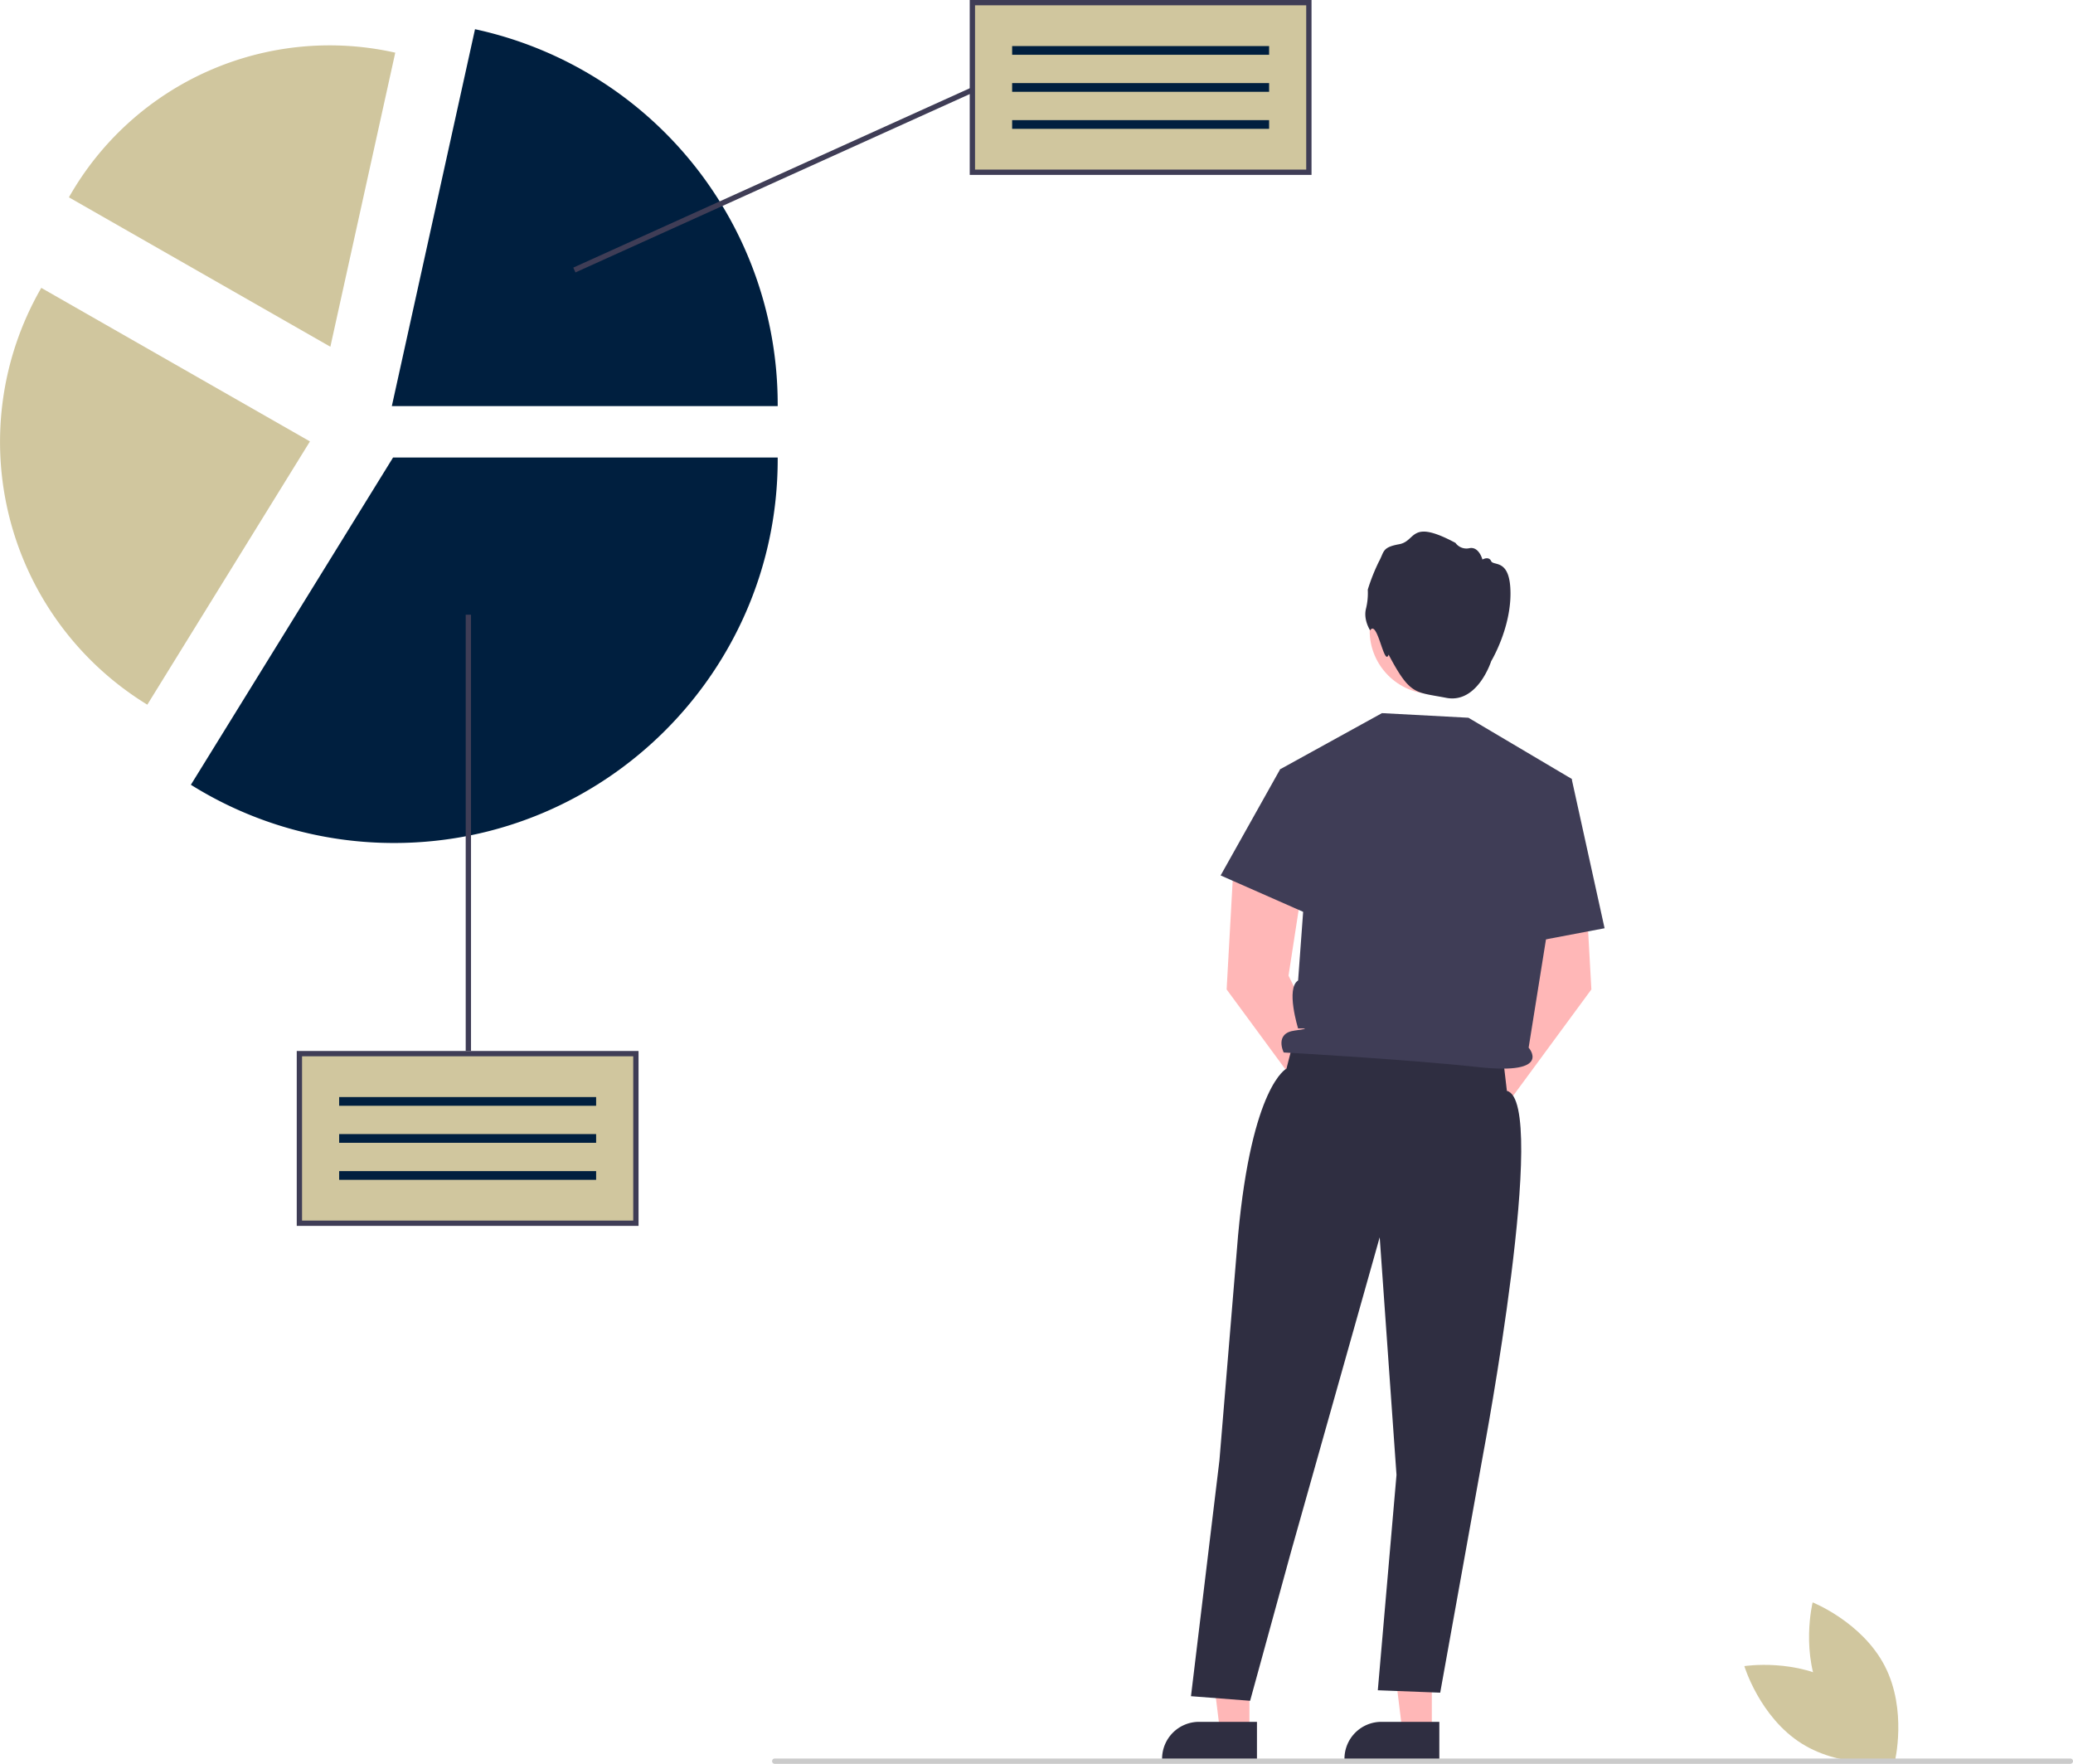 <svg xmlns="http://www.w3.org/2000/svg" data-name="Layer 1" width="782.406" height="665.606"
    viewBox="0 0 782.406 665.606" xmlns:xlink="http://www.w3.org/1999/xlink">
    <path
        d="M896.666,758.041c8.555,16.628,27.251,24.057,27.251,24.057s4.826-19.531-3.729-36.159-27.251-24.057-27.251-24.057S888.111,741.413,896.666,758.041Z"
        transform="translate(-208.797 -117.197)" fill="#D0C69E" />
    <path
        d="M902.87,752.745c15.834,9.949,21.633,29.213,21.633,29.213s-19.872,3.134-35.706-6.815S867.164,745.931,867.164,745.931,887.036,742.796,902.87,752.745Z"
        transform="translate(-208.797 -117.197)" fill="#D0C69E" />
    <polygon points="471.576 653.39 460.472 653.39 455.19 610.561 471.578 610.562 471.576 653.39" fill="#ffb7b7" />
    <path
        d="M683.205,781.35l-35.803-.001v-.453a13.936,13.936,0,0,1,13.936-13.935h.001l21.867.001Z"
        transform="translate(-208.797 -117.197)" fill="#2f2e41" />
    <polygon points="540.409 653.39 529.305 653.39 524.023 610.561 540.411 610.562 540.409 653.39" fill="#ffb7b7" />
    <path
        d="M752.038,781.35l-35.803-.001v-.453a13.936,13.936,0,0,1,13.936-13.935h.001l21.867.001Z"
        transform="translate(-208.797 -117.197)" fill="#2f2e41" />
    <path
        d="M716.964,529.346,695.117,485.382l5.627-36.466-26.265-7.246L671.761,490.578l34.061,46.289a9.053,9.053,0,1,0,11.141-7.521Z"
        transform="translate(-208.797 -117.197)" fill="#ffb7b7" />
    <path
        d="M764.225,529.346,786.072,485.382l-5.627-36.466,26.265-7.246,2.717,48.908-34.061,46.289a9.053,9.053,0,1,1-11.141-7.521Z"
        transform="translate(-208.797 -117.197)" fill="#ffb7b7" />
    <circle cx="540.846" cy="238.001" r="23.895" fill="#ffb9b9" />
    <path
        d="M725.928,355.069s-2.593-3.889-1.595-8.077a24.48,24.48,0,0,0,.698-7.279,72.045,72.045,0,0,1,4.188-10.57c2.094-3.789,1.097-5.385,7.678-6.581s3.889-9.772,21.239-.499a5.088,5.088,0,0,0,5.285,1.994c3.59-.698,4.886,4.288,4.886,4.288s2.393-1.396,3.291.598,7.296-1.197,7.296,12.265-7.282,25.486-7.282,25.486-5.114,16.134-16.98,13.841-13.585-.906-21.737-16.303C731.227,369.046,728.665,350.773,725.928,355.069Z"
        transform="translate(-208.797 -117.197)" fill="#2f2e41" />
    <path
        d="M697.121,509.598,694.35,520.461s-13.049,6.306-18.272,62.932l-7.034,84.906L658.308,757.28l22.318,1.731,15.475-56.374,33.433-118.534,6.34,89.672-7.053,81.267,23.548.906,16.303-90.57s24.974-132.661,8.864-136.522l-1.619-13.824Z"
        transform="translate(-208.797 -117.197)" fill="#2f2e41" />
    <path
        d="M691.954,407.492l38.442-21.184,32.625,1.741,38.969,23.066-16.242,101.432s9.31,10.409-18.827,7.353-73.615-5.535-73.615-5.535-3.658-7.257,4.154-8.276,1.28-.781,1.28-.781-4.721-15.159,0-18.114l2.284-31.132Z"
        transform="translate(-208.797 -117.197)" fill="#3f3d56" />
    <polygon points="493.758 291.868 483.157 290.295 460.699 330.36 497.188 346.448 493.758 291.868" fill="#3f3d56" />
    <polygon points="580.705 299.114 593.192 293.918 605.611 350.286 571.908 356.669 580.705 299.114" fill="#3f3d56" />
    <path d="M501.203,782.803h489a1,1,0,0,0,0-2h-489a1,1,0,1,0,0,2Z" transform="translate(-208.797 -117.197)"
        fill="#cbcbcb" />
    <rect x="113" y="397.606" width="127" height="64" fill="#D0C69E" />
    <rect x="128.005" y="413.989" width="96.99" height="3.288" fill="#001f3f" />
    <rect x="128.005" y="427.963" width="96.99" height="3.288" fill="#001f3f" />
    <rect x="128.005" y="441.936" width="96.99" height="3.288" fill="#001f3f" />
    <path d="M449.797,579.803h-129v-66h129Zm-127-2h125v-62h-125Z" transform="translate(-208.797 -117.197)"
        fill="#3f3d56" />
    <path
        d="M357.535,435.312A144.44,144.44,0,0,1,281.423,413.705l-.581-.36.359-.581,75.952-122.922H502.32v.684C502.32,370.361,437.37,435.312,357.535,435.312Z"
        transform="translate(-208.797 -117.197)" fill="#001f3f" />
    <path
        d="M264.398,383.119,263.931,382.83a116.258,116.258,0,0,1-39.822-156.525l.272-.475,101.401,57.943Z"
        transform="translate(-208.797 -117.197)" fill="#D0C69E" />
    <path
        d="M502.32,270.448H356.684l31.396-142.232.667.147A144.831,144.831,0,0,1,502.32,269.765Z"
        transform="translate(-208.797 -117.197)" fill="#001f3f" />
    <path d="M333.487,248.047,234.809,191.66l.265-.463a113.043,113.043,0,0,1,122.388-54.243l.521.115Z"
        transform="translate(-208.797 -117.197)" fill="#D0C69E" />
    <rect x="367.004" y="1" width="127" height="64" fill="#D0C69E" />
    <rect x="382.009" y="17.383" width="96.99" height="3.288" fill="#001f3f" />
    <rect x="382.009" y="31.356" width="96.99" height="3.288" fill="#001f3f" />
    <rect x="382.009" y="45.329" width="96.99" height="3.288" fill="#001f3f" />
    <path d="M703.801,183.197h-129v-66h129Zm-127-2h125v-62h-125Z" transform="translate(-208.797 -117.197)"
        fill="#3f3d56" />
    <rect x="175.772" y="231.969" width="2" height="164.638" fill="#3f3d56" />
    <rect x="418.257" y="184.137" width="164.785" height="2"
        transform="translate(-240.603 105.578) rotate(-24.337)" fill="#3f3d56" />
</svg>